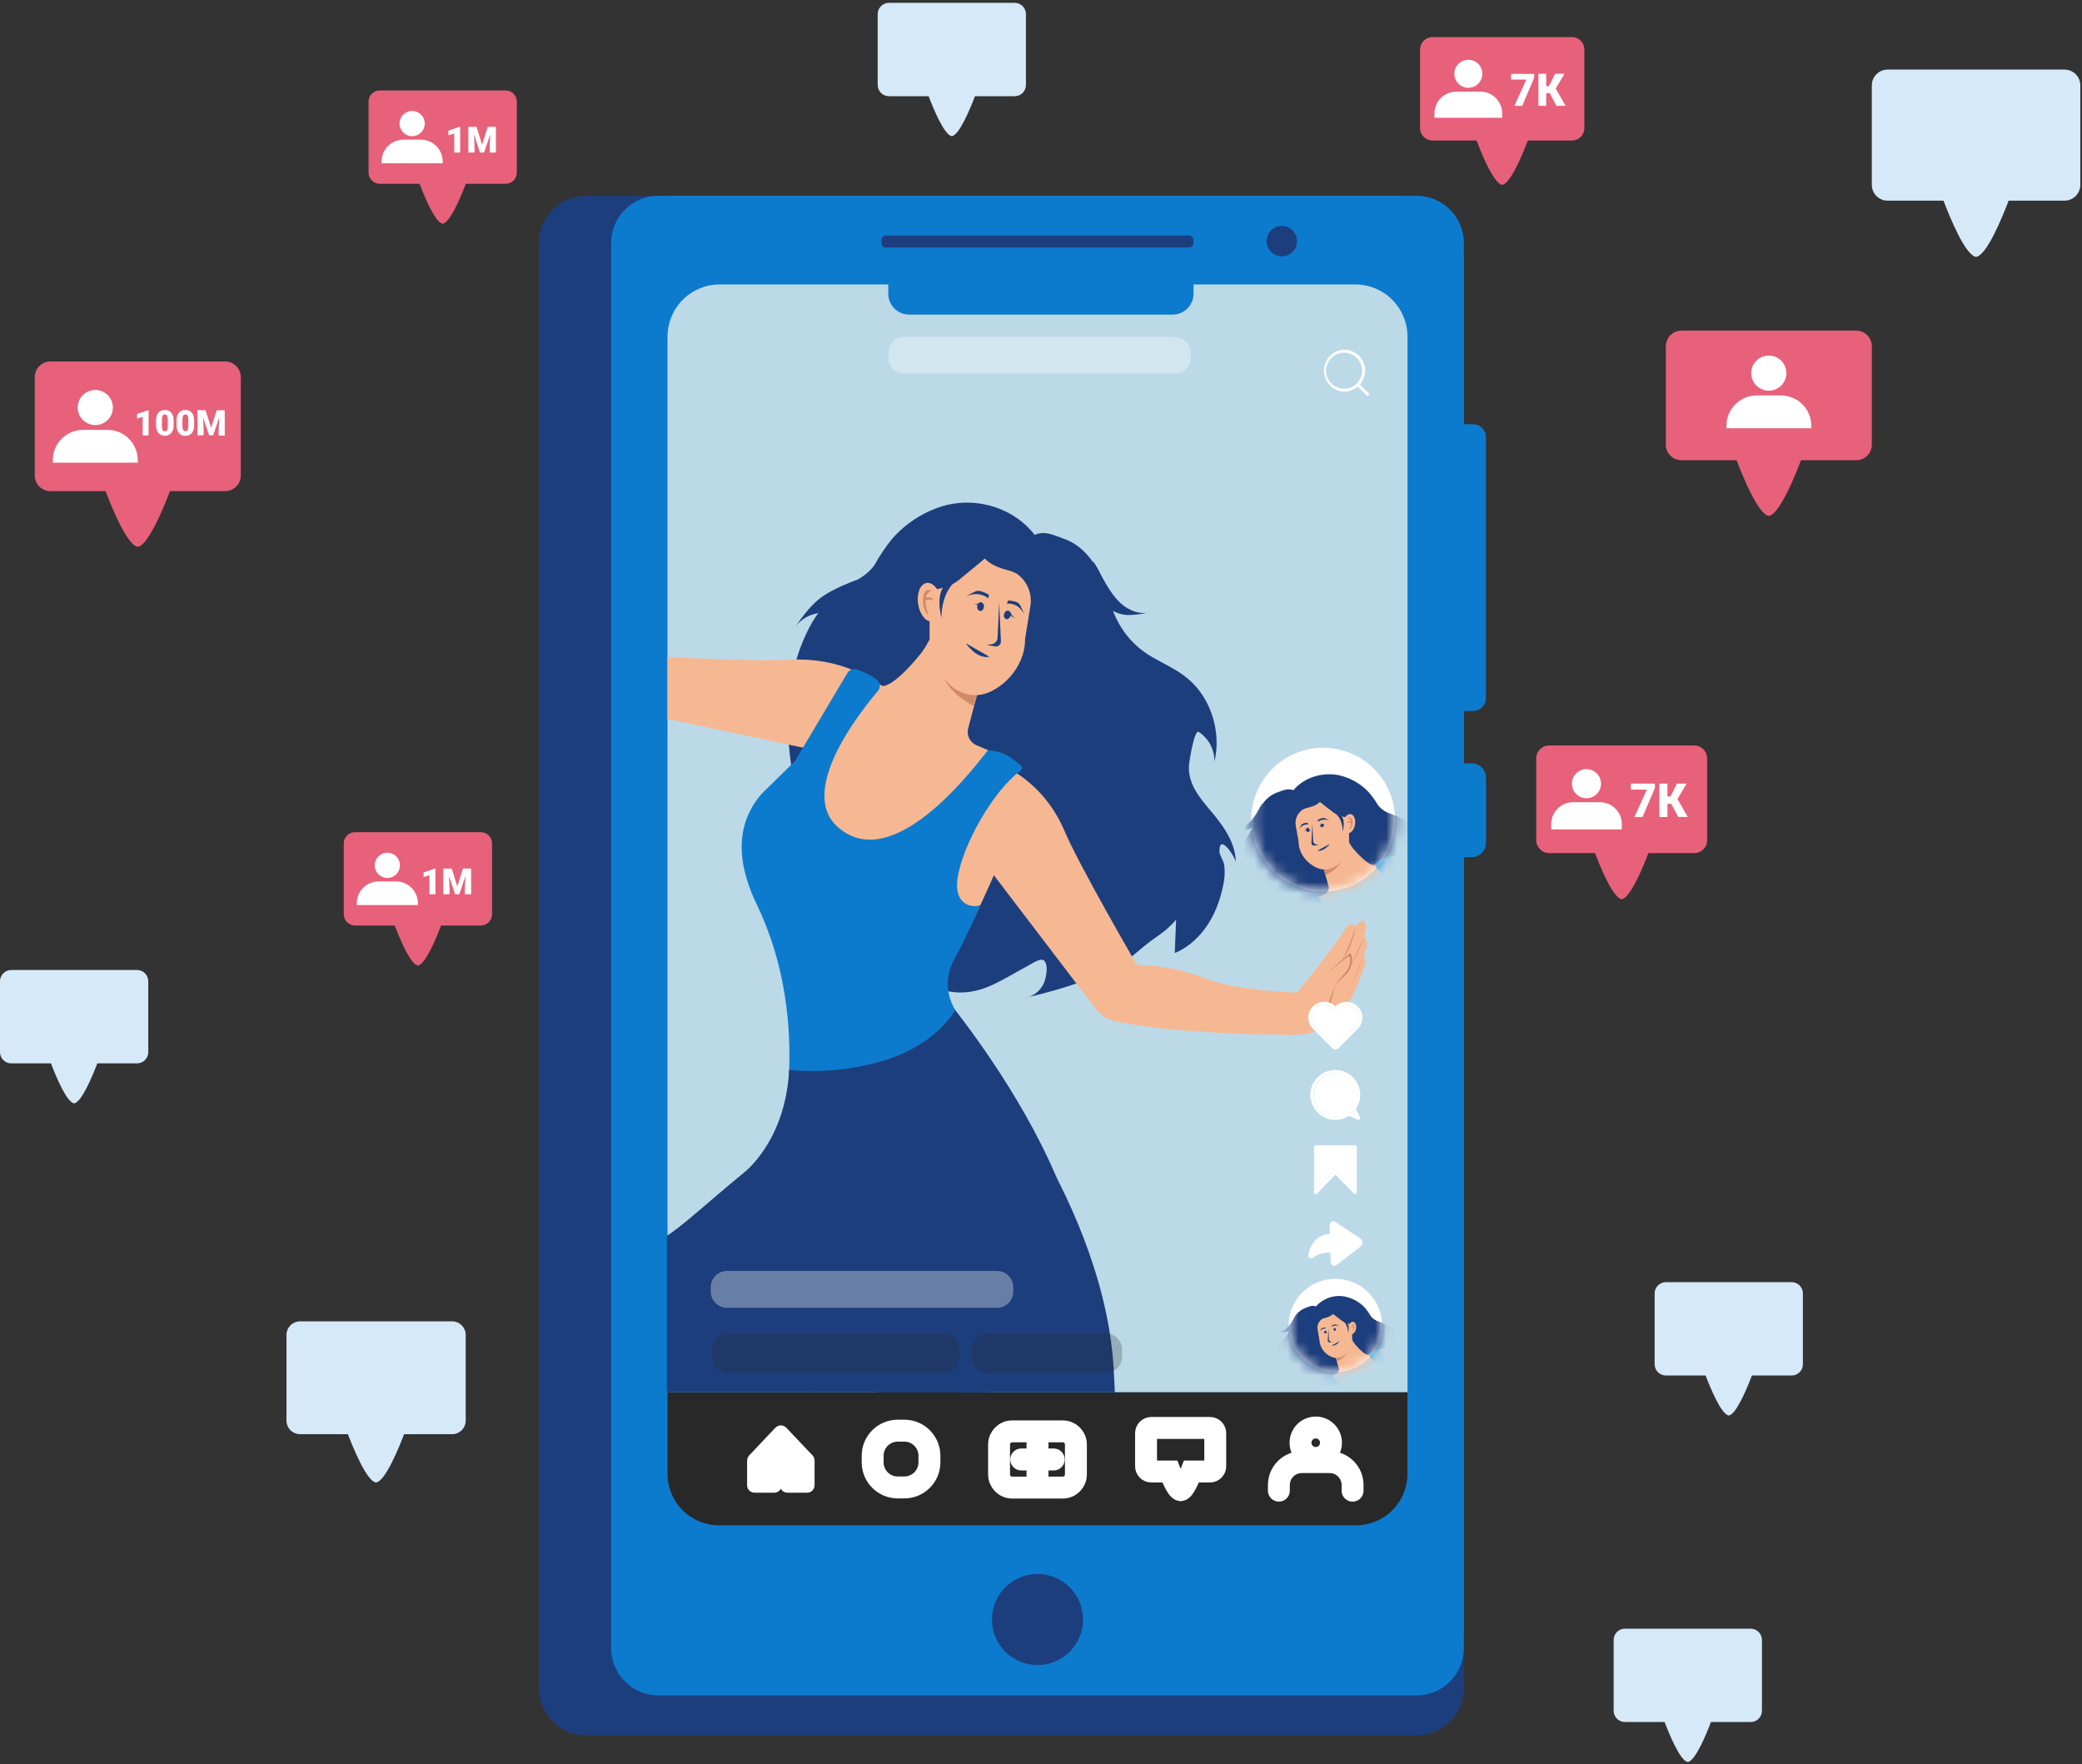 <svg width="190" height="161" viewBox="0 0 190 161" fill="none" xmlns="http://www.w3.org/2000/svg">
<rect x="0" y="0" width="190" height="161" fill="#333333" stroke="none"/>
<path d="M127.3 17.869H62.059C58.587 17.869 55.772 20.684 55.772 24.156V148.419C55.772 151.891 58.587 154.706 62.059 154.706H127.3C130.772 154.706 133.587 151.891 133.587 148.419V24.156C133.587 20.684 130.772 17.869 127.3 17.869Z" fill="white"/>
<path d="M129.278 17.869H53.491C51.111 17.869 49.182 19.798 49.182 22.178V154.039C49.182 156.419 51.111 158.349 53.491 158.349H129.278C131.658 158.349 133.587 156.419 133.587 154.039V22.178C133.587 19.798 131.658 17.869 129.278 17.869Z" fill="#1D3E7C"/>
<path d="M129.278 17.869H60.082C57.701 17.869 55.772 19.798 55.772 22.178V150.397C55.772 152.777 57.701 154.706 60.082 154.706H129.278C131.658 154.706 133.587 152.777 133.587 150.397V22.178C133.587 19.798 131.658 17.869 129.278 17.869Z" fill="#0C7BCE"/>
<path d="M128.444 30.776V127.051H60.918V30.776C60.901 29.515 61.387 28.298 62.267 27.394C63.147 26.49 64.351 25.973 65.612 25.956H123.749C125.011 25.973 126.214 26.49 127.095 27.394C127.975 28.298 128.46 29.515 128.444 30.776Z" fill="#BCD9E8"/>
<path d="M94.68 151.939C96.975 151.939 98.835 150.078 98.835 147.783C98.835 145.488 96.975 143.627 94.68 143.627C92.384 143.627 90.524 145.488 90.524 147.783C90.524 150.078 92.384 151.939 94.68 151.939Z" fill="#1D3E7C"/>
<path d="M108.517 21.49H80.84C80.623 21.49 80.447 21.666 80.447 21.883V22.193C80.447 22.41 80.623 22.586 80.84 22.586H108.517C108.734 22.586 108.909 22.41 108.909 22.193V21.883C108.909 21.666 108.734 21.49 108.517 21.49Z" fill="#1D3E7C"/>
<path d="M128.441 127.052V134.491C128.441 135.736 127.947 136.929 127.067 137.81C126.187 138.69 124.994 139.185 123.749 139.186H65.61C64.365 139.186 63.171 138.691 62.29 137.811C61.41 136.93 60.915 135.736 60.915 134.491V127.052H128.441Z" fill="#282828"/>
<path d="M73.793 133.157L71.387 130.62C71.37 130.603 71.35 130.589 71.328 130.579C71.306 130.57 71.282 130.565 71.258 130.565C71.234 130.565 71.211 130.57 71.189 130.579C71.167 130.589 71.147 130.603 71.13 130.62L68.727 133.157C68.698 133.189 68.681 133.23 68.68 133.272V135.543C68.681 135.588 68.7 135.631 68.732 135.663C68.764 135.694 68.807 135.712 68.852 135.712H70.661C70.706 135.712 70.749 135.694 70.781 135.663C70.814 135.631 70.832 135.588 70.833 135.543V133.963C70.833 133.85 70.877 133.743 70.957 133.663C71.036 133.584 71.144 133.539 71.256 133.539C71.368 133.539 71.476 133.584 71.555 133.663C71.635 133.743 71.679 133.85 71.679 133.963V135.543C71.679 135.565 71.684 135.587 71.692 135.608C71.701 135.628 71.713 135.647 71.729 135.662C71.745 135.678 71.763 135.691 71.784 135.699C71.804 135.708 71.826 135.712 71.849 135.712H73.667C73.712 135.712 73.755 135.694 73.787 135.662C73.819 135.631 73.837 135.588 73.837 135.543V133.272C73.836 133.23 73.821 133.189 73.793 133.157ZM73.498 135.384H72.031V133.97C72.031 133.766 71.95 133.57 71.805 133.426C71.661 133.282 71.465 133.201 71.261 133.201C71.057 133.201 70.861 133.282 70.717 133.426C70.573 133.57 70.492 133.766 70.492 133.97V135.384H69.019V133.331L71.256 130.974L73.488 133.331L73.498 135.384Z" fill="white" stroke="white" stroke-miterlimit="10"/>
<path d="M73.498 133.332V135.384H72.031V133.971C72.031 133.767 71.95 133.571 71.805 133.427C71.661 133.282 71.465 133.201 71.261 133.201C71.057 133.201 70.861 133.282 70.717 133.427C70.573 133.571 70.492 133.767 70.492 133.971V135.384H69.019V133.332L71.256 130.975L73.498 133.332Z" fill="white" stroke="white" stroke-miterlimit="10"/>
<path d="M122.664 31.908C122.169 31.926 121.699 32.136 121.355 32.493C121.011 32.85 120.818 33.327 120.818 33.823C120.818 34.319 121.011 34.795 121.355 35.153C121.699 35.51 122.169 35.719 122.664 35.738C123.125 35.739 123.571 35.571 123.916 35.266C123.988 35.209 124.053 35.144 124.111 35.073C124.415 34.727 124.582 34.282 124.581 33.821C124.579 33.314 124.377 32.828 124.018 32.469C123.659 32.11 123.172 31.908 122.664 31.908ZM123.826 34.986C123.558 35.256 123.205 35.425 122.826 35.464C122.448 35.502 122.068 35.408 121.75 35.198C121.433 34.988 121.199 34.674 121.087 34.31C120.976 33.947 120.994 33.555 121.138 33.203C121.283 32.851 121.545 32.56 121.88 32.38C122.215 32.2 122.602 32.141 122.976 32.214C123.349 32.287 123.685 32.488 123.928 32.781C124.17 33.075 124.303 33.443 124.304 33.824C124.3 34.26 124.124 34.677 123.814 34.983L123.826 34.986Z" fill="white"/>
<path d="M124.799 36.107C124.762 36.106 124.727 36.092 124.701 36.066L123.814 35.176C123.792 35.15 123.781 35.116 123.782 35.081C123.784 35.047 123.798 35.015 123.823 34.99C123.847 34.966 123.879 34.952 123.914 34.95C123.948 34.948 123.982 34.959 124.008 34.981L124.896 35.871C124.922 35.897 124.936 35.932 124.936 35.969C124.936 36.005 124.922 36.04 124.896 36.066C124.87 36.092 124.835 36.107 124.799 36.107Z" fill="white"/>
<path d="M82.528 130.55H81.927C80.662 130.55 79.637 131.576 79.637 132.841V133.441C79.637 134.707 80.662 135.732 81.927 135.732H82.528C83.793 135.732 84.819 134.707 84.819 133.441V132.841C84.819 131.576 83.793 130.55 82.528 130.55Z" stroke="white" stroke-width="2" stroke-miterlimit="10" stroke-linecap="round"/>
<path d="M116.977 23.391C117.744 23.391 118.365 22.77 118.365 22.003C118.365 21.237 117.744 20.616 116.977 20.616C116.211 20.616 115.589 21.237 115.589 22.003C115.589 22.77 116.211 23.391 116.977 23.391Z" fill="#1D3E7C"/>
<path d="M99.728 51.175C100.404 52.148 100.885 53.243 101.144 54.4C101.737 56.826 103.04 58.737 105.11 59.938C106.223 60.584 107.419 61.1 108.406 61.934C110.489 63.67 111.485 66.772 110.826 69.507C110.838 68.968 110.712 68.436 110.461 67.96C110.21 67.484 109.84 67.08 109.389 66.787C108.991 66.549 108.558 69.376 108.524 69.645C108.309 71.364 109.386 72.7 110.436 73.932C111.585 75.281 112.744 76.835 112.78 78.657C112.621 78.023 111.259 76.028 111.285 77.68C111.285 78.044 111.657 78.529 111.721 78.921C111.798 79.529 111.769 80.145 111.634 80.743C110.623 85.873 107.208 86.956 107.208 86.956C107.208 86.956 107.332 83.859 107.332 83.849C107.332 84.018 106.896 84.377 106.793 84.485C106.254 85.044 105.633 85.406 105.031 85.86C103.712 86.848 102.655 87.987 101.116 88.695C100.351 89.026 99.57 89.317 98.774 89.564C97.158 90.129 95.512 90.603 93.843 90.986C94.143 90.889 94.42 90.732 94.658 90.526C94.896 90.32 95.09 90.068 95.229 89.785C95.457 89.321 95.719 88.1 95.293 87.664C94.985 87.348 94.149 87.956 93.754 88.161C92.658 88.739 91.606 89.405 90.483 89.913C87.882 91.083 85.455 90.683 83.3 88.71C77.225 83.172 74.468 78.069 73.683 75.609C73.683 75.609 69.491 65.271 73.975 57.044C74.192 56.644 74.439 56.261 74.717 55.9L74.645 55.959C74.231 56.022 73.834 56.165 73.477 56.381C73.119 56.597 72.807 56.882 72.559 57.219C73.216 56.285 73.891 55.354 74.76 54.654C75.933 53.702 78.251 52.894 78.251 52.894C78.851 52.572 79.376 52.127 79.791 51.588C80.251 50.75 80.783 49.953 81.381 49.207C82.705 47.678 84.46 46.586 86.417 46.075C89.293 45.393 92.545 46.378 94.418 48.805C95.39 48.402 96.121 48.828 97.047 49.148C98.687 49.715 99.638 50.97 100.48 52.483C100.993 53.404 101.506 54.346 102.275 55.049C103.045 55.751 104.112 56.149 105.069 55.818C104.432 55.995 103.775 56.097 103.114 56.121C102.444 56.143 101.786 55.934 101.252 55.528" fill="#1D3E7C"/>
<path d="M93.843 90.978C93.702 91.026 93.556 91.057 93.407 91.07C93.551 91.042 93.7 91.004 93.843 90.978Z" fill="#1D3E7C"/>
<path d="M101.737 127.052H80.081C80.081 126.97 80.081 126.887 80.081 126.795C80.06 126.138 80.047 125.579 80.04 125.14C80.024 124.458 80.022 124.073 80.022 124.073L79.442 116.67L78.503 104.811L93.561 102.535L93.579 102.558C93.687 102.72 94.213 103.5 94.944 104.752C97.099 108.451 101.062 116.277 101.614 124.604C101.66 125.423 101.706 126.233 101.737 127.052Z" fill="#1D3E7C"/>
<path d="M93.551 116.285C93.551 116.285 90.637 121.616 87.238 127.059H80.081C80.081 126.977 80.081 126.895 80.081 126.803C80.06 126.146 80.047 125.587 80.04 125.148C80.024 124.466 80.022 124.081 80.022 124.081L79.442 116.678L92.137 116.326L93.551 116.285Z" fill="#232A3F"/>
<path d="M91.142 68.863C87.989 71.754 84.852 75.451 84.472 79.235C80.955 79.72 77.466 80.415 73.973 81.102C69.524 81.975 66.369 76.405 69.283 72.716C69.36 72.621 69.437 72.527 69.522 72.429L70.12 71.842C74.18 69.276 76.133 65.328 79.45 61.765C79.629 62.111 79.927 62.278 80.529 62.591C80.529 62.591 81.417 62.848 84.008 59.669C85.014 58.438 86.035 55.565 86.035 55.565L90.652 57.838L88.359 66.437C88.273 66.739 88.299 67.062 88.431 67.347C88.564 67.632 88.794 67.861 89.08 67.991L91.142 68.863Z" fill="#F6B893"/>
<path d="M109.851 89.232C107.908 88.471 105.842 88.073 103.756 88.057C103.756 88.057 98.515 79.048 97.135 75.803C96.933 75.331 96.703 74.873 96.445 74.43C95.265 72.386 93.484 70.754 91.345 69.756L91.129 69.656C87.633 73.186 83.031 81.713 87.722 86.138C88.733 84.343 90.701 79.869 90.701 79.869L100.008 92.077C100.417 92.627 101.008 93.014 101.675 93.172C107.437 94.47 118.519 94.437 118.519 94.437V90.576C118.519 90.576 112.803 90.463 109.851 89.232Z" fill="#F6B893"/>
<path d="M80.386 62.53C80.299 62.822 80.191 63.127 80.07 63.438C77.813 64.567 77.107 67.799 74.94 68.509C73.657 68.766 75.235 67.95 74.034 68.384L60.918 65.608V59.964C64.266 60.105 69.64 60.349 72.018 60.2C72.531 60.171 73.044 60.171 73.557 60.2C75.93 60.312 78.225 61.076 80.191 62.409L80.386 62.53Z" fill="#F6B893"/>
<path d="M89.48 82.566C88.785 82.915 87.076 82.599 87.371 80.27C87.753 77.24 90.626 72.146 93.138 70.327C93.177 70.297 93.209 70.258 93.231 70.214C93.253 70.169 93.264 70.12 93.264 70.07C93.264 70.021 93.253 69.972 93.231 69.927C93.209 69.883 93.177 69.844 93.138 69.814C92.881 69.627 92.612 69.411 92.34 69.209C91.825 68.821 91.216 68.579 90.575 68.508L90.154 68.462C88.248 70.912 81.302 79.729 76.466 75.478C72.736 72.2 78.518 64.93 80.119 63.052C80.181 62.978 80.227 62.893 80.255 62.801C80.284 62.709 80.293 62.613 80.284 62.517C80.274 62.422 80.246 62.329 80.2 62.245C80.154 62.16 80.091 62.086 80.016 62.026C79.447 61.59 78.799 61.268 78.108 61.077C77.955 61.042 77.796 61.059 77.653 61.123C77.511 61.187 77.393 61.296 77.318 61.433L72.546 69.455L69.512 72.428C66.22 76.209 68.198 80.732 69.132 82.689C74.329 93.615 70.979 105.048 70.979 105.048L93.553 102.542C92.153 99.412 89.244 95.103 87.338 92.414C86.841 91.717 86.552 90.893 86.504 90.038C86.456 89.183 86.651 88.333 87.066 87.584C88.148 85.632 89.074 83.4 89.48 82.566Z" fill="#0C7BCE"/>
<path d="M85.398 57.16C85.119 60.341 85.847 62.909 88.882 64.436L90.642 57.843L86.024 55.57C86.024 55.57 85.75 56.27 85.398 57.16Z" fill="#D18B6B"/>
<path d="M94.02 55.373L93.551 58.274C93.551 61.096 91.211 63.043 89.634 63.368C87.04 63.91 84.831 61.06 84.831 58.238V53.877C85.729 53.756 86.776 53.515 87.507 52.923C87.71 52.758 89.87 50.996 89.87 50.965C90.524 51.666 91.447 51.891 92.325 52.14L92.758 52.328L92.781 52.343C93.257 52.676 93.626 53.139 93.846 53.676C94.065 54.213 94.126 54.802 94.02 55.373Z" fill="#F6B893"/>
<path d="M85.876 54.757C86.037 55.729 85.701 56.604 85.124 56.712C84.547 56.82 83.952 56.124 83.79 55.152C83.628 54.18 83.965 53.305 84.542 53.197C85.119 53.09 85.724 53.788 85.876 54.757Z" fill="#F6B893"/>
<path d="M92.137 116.326C91.055 117.642 89.847 118.93 88.69 120.208C86.853 122.239 83.469 123.889 80.022 125.151C77.864 125.939 75.678 126.575 73.832 127.052H60.856V112.784C63.319 111.132 66.833 107.551 70.956 104.713C71.248 104.516 71.546 104.318 71.843 104.126C74.165 102.63 76.658 101.422 79.254 100.948C89.123 99.152 93.551 102.546 93.551 102.546L93.569 102.569C94.096 103.252 94.553 103.987 94.933 104.762C97.011 109.136 95.013 112.84 92.137 116.326Z" fill="#1D3E7C"/>
<path d="M118.378 90.571C118.378 90.571 121.618 86.612 122.782 84.755C122.782 84.755 123.283 83.945 123.688 84.586C123.688 84.586 124.088 83.921 124.393 84.047C124.806 84.214 124.624 85.142 124.481 85.422C124.592 85.562 124.668 85.727 124.704 85.903C124.74 86.079 124.733 86.26 124.686 86.433L124.45 87.223C124.45 87.223 124.806 87.664 124.401 88.477C123.996 89.29 123.044 94.044 118.519 94.436L118.378 90.571Z" fill="#F6B893"/>
<path d="M120.312 92.402C121.774 91.935 121.41 90.781 121.9 89.94C122.39 89.098 122.926 89.157 123.267 88.244C123.608 87.331 123.188 86.974 123.188 86.974L121.092 88.785L123.1 87.223C123.1 87.223 123.557 87.936 122.61 88.929C122.149 89.405 121.792 89.973 121.564 90.596C121.528 90.696 121.492 90.799 121.459 90.902C121.228 91.605 121.2 92.03 120.312 92.402Z" fill="#D18B6B"/>
<path d="M122.516 87.554C123.132 86.671 123.534 85.656 123.69 84.591C123.399 85.615 123.005 86.608 122.516 87.554Z" fill="#D18B6B"/>
<path d="M124.481 85.423C124.16 86.36 123.765 87.27 123.301 88.145L124.481 85.423Z" fill="#D18B6B"/>
<path d="M124.46 87.223C124.157 88.03 123.807 88.818 123.413 89.585L124.46 87.223Z" fill="#D18B6B"/>
<path d="M90.059 58.857L90.829 58.99C90.896 58.999 90.965 58.993 91.029 58.972C91.094 58.951 91.153 58.916 91.202 58.869C91.252 58.823 91.29 58.765 91.314 58.702C91.338 58.639 91.348 58.57 91.342 58.503L91.178 54.978L91.04 58.169C91.037 58.315 90.984 58.455 90.891 58.566C90.797 58.678 90.669 58.754 90.526 58.782L90.059 58.857Z" fill="#1D3E7C"/>
<path d="M88.143 58.702C88.143 58.702 89.105 60.167 90.296 59.931L88.143 58.702Z" fill="#1D3E7C"/>
<path d="M89.785 55.409C89.749 55.63 89.59 55.783 89.426 55.755C89.337 55.724 89.263 55.66 89.219 55.577C89.176 55.494 89.165 55.397 89.19 55.306C89.223 55.086 89.385 54.929 89.549 54.957C89.638 54.989 89.711 55.054 89.755 55.137C89.799 55.221 89.809 55.318 89.785 55.409Z" fill="#1D3E7C"/>
<path d="M92.207 56.227C92.13 56.435 91.95 56.553 91.789 56.484C91.708 56.434 91.648 56.356 91.622 56.265C91.595 56.174 91.603 56.077 91.645 55.991C91.722 55.783 91.901 55.668 92.063 55.735C92.144 55.784 92.203 55.862 92.23 55.953C92.256 56.044 92.248 56.142 92.207 56.227Z" fill="#1D3E7C"/>
<path d="M89.085 53.939C89.085 53.939 89.375 53.777 90.247 54.27L90.195 54.601C89.907 54.374 89.558 54.238 89.192 54.212C88.826 54.186 88.461 54.271 88.143 54.455C88.438 54.251 88.754 54.078 89.085 53.939Z" fill="#1D3E7C"/>
<path d="M93.033 55.137C93.033 55.137 92.894 54.844 92.007 54.793L91.881 55.09C91.881 55.09 92.894 54.906 93.474 56.06C93.356 55.739 93.209 55.43 93.033 55.137Z" fill="#1D3E7C"/>
<path d="M73.839 127.051H90.311L95.798 113.735L77.056 120.394L73.839 127.051Z" fill="#1D3E7C"/>
<path d="M89.385 54.991C89.29 55.07 89.175 55.122 89.053 55.141C88.931 55.159 88.806 55.144 88.692 55.096C88.927 55.162 89.168 55.206 89.41 55.229C89.613 55.227 89.385 54.991 89.385 54.991Z" fill="#1D3E7C"/>
<path d="M92.189 55.86C92.189 55.86 92.394 56.309 92.663 56.416C92.465 56.358 92.288 56.245 92.15 56.091C91.973 55.86 92.15 56.157 92.15 56.157L92.189 55.86Z" fill="#1D3E7C"/>
<path d="M85.037 53.913C85.037 53.913 84.359 53.515 84.247 54.48C84.134 55.444 84.547 56.057 84.737 56.07C84.737 56.07 83.954 54.205 85.037 53.913Z" fill="#D18B6B"/>
<path d="M84.377 54.6C84.442 54.551 84.517 54.517 84.596 54.5C84.675 54.483 84.758 54.484 84.837 54.503C84.916 54.521 84.99 54.556 85.053 54.607C85.117 54.657 85.169 54.72 85.206 54.793C85.206 54.793 84.472 54.572 84.377 54.952V54.6Z" fill="#D18B6B"/>
<path d="M86.517 53.184C86.517 53.184 85.265 53.674 85.917 56.406C85.917 56.406 85.778 53.484 87.992 52.535L86.517 53.184Z" fill="#1D3E7C"/>
<path opacity="0.25" d="M86.065 121.662H66.461C65.641 121.662 64.976 122.327 64.976 123.147V123.804C64.976 124.624 65.641 125.289 66.461 125.289H86.065C86.886 125.289 87.551 124.624 87.551 123.804V123.147C87.551 122.327 86.886 121.662 86.065 121.662Z" fill="#282828"/>
<path opacity="0.33" d="M90.986 115.978H66.346C65.526 115.978 64.861 116.643 64.861 117.463V117.855C64.861 118.676 65.526 119.341 66.346 119.341H90.986C91.806 119.341 92.471 118.676 92.471 117.855V117.463C92.471 116.643 91.806 115.978 90.986 115.978Z" fill="white"/>
<path opacity="0.33" d="M107.185 30.743H82.546C81.725 30.743 81.061 31.408 81.061 32.228V32.621C81.061 33.441 81.725 34.106 82.546 34.106H107.185C108.006 34.106 108.671 33.441 108.671 32.621V32.228C108.671 31.408 108.006 30.743 107.185 30.743Z" fill="white"/>
<path opacity="0.25" d="M100.911 121.662H90.149C89.329 121.662 88.664 122.327 88.664 123.147V123.804C88.664 124.624 89.329 125.289 90.149 125.289H100.911C101.731 125.289 102.396 124.624 102.396 123.804V123.147C102.396 122.327 101.731 121.662 100.911 121.662Z" fill="#282828"/>
<path d="M120.748 81.361C124.372 81.361 127.31 78.423 127.31 74.799C127.31 71.175 124.372 68.237 120.748 68.237C117.124 68.237 114.186 71.175 114.186 74.799C114.186 78.423 117.124 81.361 120.748 81.361Z" fill="white"/>
<mask id="mask0_4_21396" style="mask-type:luminance" maskUnits="userSpaceOnUse" x="114" y="68" width="14" height="14">
<path d="M120.738 81.358C124.366 81.358 127.307 78.417 127.307 74.788C127.307 71.16 124.366 68.219 120.738 68.219C117.109 68.219 114.168 71.16 114.168 74.788C114.168 78.417 117.109 81.358 120.738 81.358Z" fill="white"/>
</mask>
<g mask="url(#mask0_4_21396)">
<path d="M115.225 73.289C114.871 73.766 114.618 74.309 114.478 74.887C114.345 75.464 114.091 76.006 113.734 76.478C113.376 76.951 112.923 77.342 112.403 77.626C111.797 77.908 111.214 78.238 110.661 78.614C110.115 79.054 109.704 79.64 109.477 80.304C109.25 80.968 109.216 81.682 109.379 82.365C109.376 82.092 109.446 81.824 109.581 81.587C109.717 81.35 109.912 81.154 110.148 81.018C110.359 80.9 110.587 82.3 110.605 82.431C110.718 83.283 110.148 83.945 109.594 84.555C108.986 85.222 108.37 85.992 108.355 86.895C108.44 86.579 109.161 85.592 109.145 86.41C109.145 86.59 108.95 86.831 108.914 87.026C108.873 87.325 108.887 87.629 108.955 87.924C109.489 90.463 111.295 91.002 111.295 91.002L111.228 89.463C111.228 89.547 111.459 89.719 111.513 89.778C111.805 90.031 112.117 90.258 112.447 90.458C113.147 90.951 113.706 91.515 114.519 91.861C114.918 92.024 115.325 92.166 115.738 92.287C116.594 92.567 117.464 92.802 118.344 92.993C118.031 92.899 117.767 92.685 117.611 92.397C117.49 92.166 117.354 91.564 117.577 91.346C117.741 91.192 118.183 91.492 118.388 91.602C118.965 91.889 119.522 92.22 120.114 92.469C120.735 92.761 121.428 92.86 122.105 92.754C122.782 92.648 123.412 92.342 123.914 91.874C127.123 89.134 128.58 86.608 128.993 85.389C128.993 85.389 131.209 80.271 128.839 76.198C128.723 75.999 128.593 75.81 128.449 75.631L128.485 75.662C128.919 75.719 129.314 75.943 129.588 76.285C129.262 75.805 128.871 75.374 128.426 75.002C127.805 74.533 126.581 74.133 126.581 74.133C126.267 73.977 125.988 73.756 125.763 73.486C125.52 73.069 125.24 72.674 124.924 72.309C124.209 71.541 123.284 71.001 122.264 70.757C120.743 70.421 119.027 70.908 118.037 72.109C117.523 71.909 117.136 72.109 116.646 72.278C115.782 72.56 115.279 73.181 114.832 73.933C114.588 74.405 114.265 74.832 113.878 75.197C113.683 75.379 113.447 75.509 113.19 75.577C112.932 75.645 112.662 75.649 112.403 75.587C112.739 75.673 113.083 75.723 113.429 75.736C113.78 75.747 114.125 75.645 114.412 75.443" fill="#1D3E7C"/>
<path d="M119.771 82.046C121.436 83.475 123.093 85.306 123.3 87.177C125.16 87.418 127.002 87.761 128.849 88.1C131.199 88.534 132.866 85.776 131.325 83.949C131.286 83.903 131.243 83.854 131.199 83.808L130.873 83.518C128.729 82.236 127.697 80.294 125.943 78.531C125.848 78.703 125.686 78.788 125.373 78.939C125.373 78.939 124.904 79.062 123.534 77.493C123.003 76.885 122.464 75.463 122.464 75.463L120.025 76.59L121.238 80.845C121.281 80.998 121.265 81.162 121.195 81.304C121.124 81.446 121.003 81.557 120.856 81.615L119.771 82.046Z" fill="#F6B893"/>
<path d="M125.453 78.909C125.501 79.052 125.558 79.204 125.619 79.358C126.815 79.917 127.187 81.518 128.326 81.869C129.008 81.997 128.172 81.592 128.806 81.808L135.86 80.415V77.665C134.093 77.734 131.137 77.831 129.875 77.757C129.604 77.743 129.333 77.743 129.062 77.757C127.818 77.808 126.61 78.185 125.558 78.85L125.453 78.909Z" fill="#F6B893"/>
<path d="M120.486 89.067C120.853 89.239 121.92 88.847 121.769 87.692C121.566 86.192 120.048 83.668 118.719 82.77C118.698 82.755 118.681 82.736 118.67 82.714C118.658 82.691 118.652 82.666 118.652 82.641C118.652 82.616 118.658 82.591 118.67 82.569C118.681 82.547 118.698 82.528 118.719 82.513C118.855 82.421 118.996 82.313 119.14 82.213C119.416 82.02 119.738 81.901 120.073 81.867L120.294 81.844C121.297 83.052 124.973 87.413 127.523 85.314C129.493 83.693 126.44 80.094 125.591 79.158C125.558 79.122 125.533 79.079 125.518 79.033C125.503 78.987 125.497 78.938 125.502 78.889C125.507 78.841 125.523 78.794 125.547 78.751C125.572 78.709 125.605 78.673 125.645 78.645C125.95 78.429 126.292 78.27 126.653 78.175C126.733 78.157 126.817 78.165 126.892 78.196C126.967 78.228 127.031 78.282 127.074 78.352L129.596 82.328L131.199 83.801C132.938 85.671 131.712 87.844 131.402 88.88C131.091 89.916 130.424 99.949 130.424 99.949L118.498 98.71C119.653 96.296 122.744 92.459 122.744 92.459C121.854 91.494 120.797 89.668 120.486 89.067Z" fill="#0C7BCE"/>
<path d="M122.805 76.25C122.954 77.826 122.567 79.095 120.964 79.842L120.035 76.579L122.474 75.453C122.474 75.453 122.618 75.809 122.805 76.25Z" fill="#D18B6B"/>
<path d="M118.249 75.355C118.334 75.835 118.414 76.312 118.506 76.792C118.506 78.187 119.742 79.152 120.576 79.313C121.946 79.57 123.113 78.174 123.113 76.779V74.619C122.61 74.583 122.124 74.42 121.7 74.147C121.592 74.065 120.45 73.193 120.45 73.177C120.107 73.526 119.617 73.636 119.155 73.76L118.924 73.852C118.673 74.005 118.475 74.231 118.354 74.499C118.234 74.767 118.197 75.066 118.249 75.355Z" fill="#F6B893"/>
<path d="M122.554 75.061C122.469 75.543 122.646 75.977 122.949 76.03C123.252 76.084 123.57 75.738 123.654 75.261C123.739 74.784 123.562 74.345 123.259 74.291C122.957 74.237 122.639 74.586 122.554 75.061Z" fill="#F6B893"/>
<path d="M120.356 77.089L119.948 77.156C119.913 77.162 119.878 77.16 119.845 77.15C119.811 77.141 119.781 77.124 119.755 77.1C119.729 77.077 119.709 77.049 119.695 77.016C119.682 76.984 119.676 76.95 119.678 76.915L119.763 75.17L119.837 76.748C119.842 76.822 119.871 76.892 119.92 76.947C119.97 77.002 120.036 77.039 120.109 77.051L120.356 77.089Z" fill="#1D3E7C"/>
<path d="M121.356 77.015C121.356 77.015 120.843 77.741 120.217 77.623L121.356 77.015Z" fill="#1D3E7C"/>
<path d="M120.489 75.383C120.501 75.412 120.52 75.437 120.545 75.455C120.57 75.473 120.6 75.484 120.631 75.486C120.662 75.488 120.693 75.481 120.72 75.466C120.747 75.451 120.77 75.428 120.785 75.401C120.8 75.374 120.807 75.343 120.805 75.312C120.803 75.281 120.793 75.251 120.774 75.226C120.756 75.201 120.732 75.181 120.703 75.17C120.674 75.158 120.643 75.155 120.612 75.16C120.567 75.175 120.529 75.206 120.506 75.247C120.483 75.289 120.477 75.338 120.489 75.383Z" fill="#1D3E7C"/>
<path d="M119.209 75.789C119.213 75.813 119.222 75.835 119.236 75.855C119.25 75.874 119.268 75.891 119.289 75.902C119.31 75.914 119.333 75.921 119.357 75.923C119.381 75.924 119.405 75.921 119.427 75.912C119.449 75.903 119.469 75.89 119.486 75.872C119.502 75.855 119.514 75.834 119.522 75.811C119.529 75.788 119.531 75.764 119.528 75.74C119.525 75.717 119.517 75.694 119.504 75.674C119.491 75.628 119.46 75.589 119.419 75.566C119.378 75.542 119.329 75.534 119.283 75.546C119.241 75.569 119.21 75.607 119.196 75.652C119.182 75.698 119.187 75.747 119.209 75.789Z" fill="#1D3E7C"/>
<path d="M120.869 74.654C120.869 74.654 120.715 74.575 120.255 74.819L120.281 74.983C120.437 74.871 120.62 74.806 120.811 74.793C121.002 74.78 121.192 74.821 121.361 74.911C121.205 74.81 121.04 74.724 120.869 74.654Z" fill="#1D3E7C"/>
<path d="M118.773 75.251C118.773 75.251 118.845 75.104 119.317 75.079L119.383 75.233C119.211 75.215 119.036 75.251 118.885 75.337C118.735 75.423 118.614 75.554 118.542 75.712C118.603 75.551 118.68 75.396 118.773 75.251Z" fill="#1D3E7C"/>
<path d="M120.699 75.176C120.75 75.217 120.81 75.243 120.874 75.252C120.938 75.262 121.003 75.254 121.064 75.23C120.94 75.262 120.814 75.284 120.686 75.297C120.579 75.294 120.699 75.176 120.699 75.176Z" fill="#1D3E7C"/>
<path d="M119.219 75.612C119.219 75.612 119.109 75.835 118.963 75.889C119.06 75.858 119.149 75.802 119.219 75.727C119.311 75.612 119.219 75.761 119.219 75.761V75.612Z" fill="#1D3E7C"/>
<path d="M122.998 74.642C122.998 74.642 123.354 74.448 123.413 74.925C123.472 75.402 123.254 75.694 123.157 75.712C123.157 75.712 123.567 74.789 122.998 74.642Z" fill="#D18B6B"/>
<path d="M123.344 74.984C123.31 74.959 123.271 74.943 123.23 74.934C123.189 74.926 123.146 74.926 123.105 74.935C123.064 74.944 123.025 74.961 122.992 74.986C122.958 75.011 122.929 75.042 122.908 75.079C122.908 75.079 123.295 74.971 123.344 75.158V74.984Z" fill="#D18B6B"/>
<path d="M122.215 74.284C122.215 74.284 122.877 74.525 122.531 75.88C122.531 75.88 122.605 74.433 121.436 73.963L122.215 74.284Z" fill="#1D3E7C"/>
</g>
<path d="M121.864 125.215C124.217 125.215 126.125 123.307 126.125 120.954C126.125 118.601 124.217 116.693 121.864 116.693C119.511 116.693 117.603 118.601 117.603 120.954C117.603 123.307 119.511 125.215 121.864 125.215Z" fill="white"/>
<mask id="mask1_4_21396" style="mask-type:luminance" maskUnits="userSpaceOnUse" x="117" y="116" width="10" height="10">
<path d="M121.856 125.211C124.212 125.211 126.122 123.301 126.122 120.945C126.122 118.589 124.212 116.679 121.856 116.679C119.5 116.679 117.59 118.589 117.59 120.945C117.59 123.301 119.5 125.211 121.856 125.211Z" fill="white"/>
</mask>
<g mask="url(#mask1_4_21396)">
<path d="M118.283 119.971C118.055 120.277 117.89 120.626 117.798 120.997C117.711 121.376 117.545 121.732 117.31 122.042C117.076 122.351 116.777 122.607 116.436 122.793C116.041 122.974 115.663 123.189 115.304 123.434C114.95 123.72 114.684 124.1 114.538 124.531C114.391 124.962 114.37 125.426 114.476 125.869C114.473 125.692 114.517 125.518 114.604 125.365C114.69 125.211 114.816 125.083 114.968 124.994C115.104 124.917 115.253 125.825 115.266 125.912C115.338 126.464 114.968 126.895 114.609 127.29C114.25 127.685 113.814 128.223 113.804 128.811C113.86 128.606 114.317 127.964 114.317 128.495C114.317 128.613 114.191 128.77 114.168 128.896C114.142 129.092 114.152 129.291 114.199 129.483C114.548 131.133 115.717 131.481 115.717 131.481C115.717 131.481 115.676 130.486 115.676 130.481C115.676 130.537 115.825 130.653 115.861 130.686C116.05 130.85 116.253 130.998 116.467 131.127C116.921 131.448 117.285 131.815 117.813 132.041C118.07 132.151 118.344 132.236 118.616 132.32C119.171 132.501 119.736 132.654 120.307 132.777C120.206 132.747 120.112 132.697 120.031 132.631C119.949 132.564 119.882 132.482 119.832 132.39C119.755 132.241 119.665 131.848 119.812 131.707C119.917 131.607 120.204 131.802 120.325 131.869C120.699 132.053 121.061 132.269 121.446 132.431C121.849 132.62 122.299 132.684 122.738 132.616C123.178 132.547 123.587 132.349 123.914 132.046C125.997 130.265 126.943 128.624 127.212 127.834C127.212 127.834 128.652 124.499 127.112 121.864C127.037 121.734 126.951 121.611 126.856 121.495L126.879 121.515C127.161 121.553 127.417 121.698 127.595 121.921C127.383 121.611 127.129 121.333 126.841 121.095C126.467 120.856 126.064 120.665 125.643 120.528C125.438 120.427 125.257 120.285 125.112 120.109C124.954 119.837 124.772 119.58 124.568 119.34C124.103 118.842 123.501 118.492 122.839 118.334C122.345 118.22 121.829 118.242 121.346 118.396C120.863 118.551 120.43 118.832 120.094 119.212C119.76 119.081 119.509 119.212 119.191 119.322C118.674 119.514 118.252 119.9 118.013 120.397C117.853 120.703 117.643 120.98 117.393 121.218C117.267 121.336 117.114 121.422 116.947 121.467C116.78 121.511 116.604 121.514 116.436 121.474C116.655 121.531 116.879 121.564 117.105 121.572C117.333 121.579 117.558 121.512 117.744 121.379" fill="#1D3E7C"/>
<path d="M121.23 125.659C122.31 126.587 123.388 127.777 123.524 128.993C124.729 129.15 125.927 129.373 127.115 129.594C128.654 129.873 129.724 128.083 128.723 126.898L128.641 126.805L128.436 126.615C127.043 125.789 126.384 124.522 125.235 123.375C125.173 123.488 125.071 123.54 124.865 123.632C124.865 123.632 124.56 123.711 123.672 122.693C123.384 122.286 123.151 121.842 122.977 121.375L121.392 122.106L122.179 124.868C122.207 124.969 122.196 125.076 122.149 125.169C122.101 125.261 122.021 125.333 121.923 125.369L121.23 125.659Z" fill="#F6B893"/>
<path d="M124.922 123.621C124.953 123.717 124.988 123.814 125.029 123.913C125.799 124.275 126.056 125.317 126.787 125.542C127.228 125.627 126.687 125.363 127.097 125.504L131.681 124.609V122.813C130.532 122.857 128.603 122.921 127.792 122.872C127.616 122.863 127.44 122.863 127.264 122.872C126.456 122.907 125.672 123.152 124.988 123.583L124.922 123.621Z" fill="#F6B893"/>
<path d="M121.695 130.219C121.933 130.332 122.626 130.075 122.523 129.326C122.392 128.352 121.405 126.712 120.543 126.127C120.529 126.118 120.518 126.106 120.51 126.091C120.502 126.077 120.498 126.061 120.498 126.044C120.498 126.028 120.502 126.011 120.51 125.997C120.518 125.982 120.529 125.97 120.543 125.961L120.817 125.766C120.996 125.64 121.205 125.562 121.423 125.54L121.566 125.527C122.22 126.315 124.604 129.149 126.266 127.782C127.549 126.728 125.56 124.391 125.011 123.788C124.991 123.765 124.975 123.737 124.965 123.707C124.956 123.678 124.952 123.646 124.955 123.615C124.959 123.584 124.968 123.554 124.984 123.527C124.999 123.499 125.02 123.476 125.045 123.457C125.243 123.316 125.466 123.212 125.702 123.152C125.753 123.141 125.807 123.146 125.856 123.166C125.904 123.187 125.946 123.222 125.973 123.267L127.61 125.85L128.652 126.805C129.783 128.021 128.977 129.432 128.782 130.104C128.587 130.776 128.149 137.286 128.149 137.286L120.402 136.478C121.153 134.911 123.159 132.42 123.159 132.42C122.598 131.738 122.107 131 121.695 130.219Z" fill="#0C7BCE"/>
<path d="M123.2 121.896C123.298 122.922 123.046 123.745 122.005 124.235L121.402 122.116L122.987 121.385C122.987 121.385 123.08 121.611 123.2 121.896Z" fill="#D18B6B"/>
<path d="M120.243 121.32L120.404 122.254C120.423 122.635 120.564 123 120.806 123.295C121.048 123.591 121.378 123.8 121.748 123.893C122.636 124.065 123.395 123.152 123.395 122.246V120.843C123.068 120.819 122.753 120.713 122.477 120.535C122.408 120.484 121.666 119.917 121.666 119.907C121.425 120.105 121.134 120.236 120.825 120.284L120.676 120.345C120.514 120.445 120.386 120.592 120.309 120.766C120.232 120.94 120.209 121.133 120.243 121.32Z" fill="#F6B893"/>
<path d="M123.036 121.123C122.982 121.436 123.098 121.716 123.293 121.752C123.488 121.788 123.695 121.562 123.749 121.252C123.803 120.941 123.69 120.656 123.493 120.62C123.295 120.585 123.093 120.81 123.036 121.123Z" fill="#F6B893"/>
<path d="M121.602 122.441L121.346 122.485C121.323 122.488 121.3 122.487 121.279 122.48C121.257 122.474 121.237 122.462 121.22 122.447C121.204 122.432 121.19 122.413 121.182 122.392C121.173 122.371 121.17 122.348 121.171 122.326L121.228 121.194L121.276 122.22C121.278 122.269 121.296 122.315 121.328 122.351C121.36 122.387 121.403 122.411 121.451 122.418L121.602 122.441Z" fill="#1D3E7C"/>
<path d="M122.259 122.39C122.259 122.39 121.928 122.862 121.52 122.785L122.259 122.39Z" fill="#1D3E7C"/>
<path d="M121.697 121.333C121.698 121.348 121.701 121.363 121.708 121.377C121.714 121.391 121.723 121.403 121.735 121.413C121.746 121.424 121.759 121.432 121.773 121.437C121.787 121.442 121.803 121.444 121.818 121.444C121.847 121.435 121.873 121.415 121.888 121.389C121.903 121.362 121.908 121.33 121.9 121.3C121.898 121.269 121.884 121.24 121.861 121.219C121.838 121.198 121.808 121.186 121.777 121.187C121.747 121.196 121.722 121.216 121.707 121.244C121.692 121.271 121.688 121.303 121.697 121.333Z" fill="#1D3E7C"/>
<path d="M120.869 121.595C120.877 121.625 120.897 121.651 120.923 121.666C120.95 121.682 120.982 121.687 121.012 121.68C121.039 121.665 121.059 121.64 121.068 121.61C121.077 121.58 121.073 121.548 121.058 121.521C121.056 121.505 121.051 121.49 121.042 121.476C121.033 121.463 121.022 121.452 121.008 121.443C120.994 121.435 120.979 121.43 120.963 121.429C120.947 121.428 120.931 121.43 120.916 121.436C120.901 121.442 120.887 121.451 120.877 121.463C120.866 121.475 120.858 121.489 120.853 121.504C120.849 121.519 120.848 121.536 120.85 121.551C120.853 121.567 120.859 121.582 120.869 121.595Z" fill="#1D3E7C"/>
<path d="M121.936 120.859C121.936 120.859 121.836 120.808 121.538 120.967L121.556 121.074C121.656 121.001 121.775 120.958 121.899 120.949C122.023 120.94 122.147 120.967 122.256 121.026C122.155 120.96 122.048 120.904 121.936 120.859Z" fill="#1D3E7C"/>
<path d="M120.581 121.246C120.581 121.246 120.627 121.151 120.935 121.136L120.979 121.233C120.866 121.222 120.753 121.246 120.655 121.302C120.557 121.358 120.479 121.444 120.432 121.546C120.472 121.441 120.522 121.341 120.581 121.246Z" fill="#1D3E7C"/>
<path d="M121.833 121.197C121.866 121.223 121.905 121.24 121.946 121.246C121.988 121.252 122.03 121.248 122.069 121.233C121.985 121.254 121.899 121.268 121.813 121.274C121.756 121.274 121.833 121.197 121.833 121.197Z" fill="#1D3E7C"/>
<path d="M120.869 121.474C120.869 121.474 120.797 121.617 120.704 121.653C120.772 121.634 120.833 121.598 120.881 121.548C120.94 121.474 120.881 121.569 120.881 121.569L120.869 121.474Z" fill="#1D3E7C"/>
<path d="M123.326 120.851C123.326 120.851 123.557 120.723 123.583 121.033C123.608 121.344 123.48 121.546 123.416 121.546C123.434 121.546 123.69 120.946 123.326 120.851Z" fill="#D18B6B"/>
<path d="M123.552 121.074C123.529 121.059 123.504 121.048 123.477 121.042C123.45 121.037 123.423 121.037 123.396 121.043C123.369 121.048 123.344 121.06 123.322 121.076C123.299 121.092 123.281 121.112 123.267 121.136C123.267 121.136 123.524 121.064 123.552 121.185V121.074Z" fill="#D18B6B"/>
<path d="M122.816 120.617C122.816 120.617 123.247 120.773 123.023 121.643C123.023 121.643 123.07 120.704 122.31 120.399L122.816 120.617Z" fill="#1D3E7C"/>
</g>
<path d="M123.657 104.511H120.066C120.027 104.511 119.99 104.526 119.963 104.553C119.936 104.579 119.92 104.616 119.919 104.654V108.82C119.918 108.851 119.926 108.881 119.943 108.906C119.959 108.932 119.983 108.952 120.011 108.963C120.039 108.974 120.07 108.976 120.1 108.969C120.129 108.962 120.156 108.946 120.176 108.923L121.872 107.196L123.565 108.923C123.593 108.951 123.63 108.966 123.67 108.966C123.688 108.97 123.708 108.97 123.726 108.966C123.753 108.955 123.776 108.936 123.791 108.912C123.807 108.888 123.816 108.859 123.816 108.831V104.654C123.816 104.634 123.812 104.614 123.804 104.595C123.796 104.577 123.784 104.56 123.769 104.547C123.754 104.533 123.736 104.523 123.717 104.517C123.698 104.511 123.677 104.508 123.657 104.511ZM123.511 108.461L121.972 106.886C121.958 106.872 121.943 106.861 121.925 106.853C121.907 106.846 121.888 106.842 121.869 106.842C121.849 106.842 121.83 106.846 121.812 106.854C121.794 106.861 121.778 106.872 121.764 106.886L120.225 108.461V104.803H123.511V108.461Z" fill="white"/>
<path d="M123.511 104.803V108.461L121.972 106.886C121.959 106.872 121.943 106.861 121.925 106.854C121.907 106.846 121.888 106.842 121.869 106.843C121.85 106.842 121.83 106.846 121.812 106.854C121.794 106.861 121.778 106.872 121.764 106.886L120.225 108.461V104.803H123.511Z" fill="white"/>
<path d="M123.901 91.842C123.767 91.708 123.609 91.602 123.434 91.529C123.259 91.456 123.072 91.419 122.882 91.419C122.693 91.419 122.506 91.456 122.331 91.529C122.156 91.602 121.997 91.708 121.864 91.842C121.594 91.57 121.227 91.416 120.843 91.415C120.46 91.414 120.092 91.564 119.819 91.835C119.547 92.105 119.394 92.472 119.392 92.855C119.391 93.239 119.542 93.607 119.812 93.879L121.607 95.675C121.641 95.708 121.681 95.735 121.725 95.752C121.769 95.77 121.816 95.778 121.864 95.778C121.96 95.779 122.052 95.742 122.12 95.675L123.916 93.879C124.184 93.607 124.333 93.239 124.33 92.858C124.327 92.476 124.173 92.111 123.901 91.842ZM123.698 93.674L121.902 95.47C121.89 95.482 121.873 95.489 121.855 95.489C121.837 95.489 121.82 95.482 121.807 95.47L120.012 93.674C119.905 93.567 119.82 93.44 119.762 93.3C119.704 93.16 119.674 93.011 119.674 92.859C119.674 92.708 119.704 92.558 119.762 92.419C119.82 92.279 119.905 92.152 120.012 92.045C120.119 91.938 120.246 91.853 120.385 91.795C120.525 91.737 120.675 91.708 120.826 91.708C120.978 91.708 121.127 91.737 121.267 91.795C121.407 91.853 121.534 91.938 121.641 92.045L121.748 92.15C121.775 92.177 121.812 92.192 121.85 92.192C121.888 92.192 121.924 92.177 121.951 92.15L122.059 92.045C122.166 91.938 122.293 91.853 122.433 91.795C122.572 91.737 122.722 91.707 122.874 91.707C123.025 91.707 123.175 91.736 123.315 91.794C123.455 91.852 123.582 91.937 123.689 92.044C123.796 92.151 123.881 92.278 123.939 92.418C123.997 92.557 124.027 92.707 124.027 92.859C124.028 93.01 123.998 93.16 123.94 93.3C123.882 93.44 123.797 93.567 123.69 93.674H123.698Z" fill="white"/>
<path d="M123.69 93.675L121.895 95.471C121.882 95.483 121.865 95.489 121.847 95.489C121.83 95.489 121.813 95.483 121.8 95.471L120.004 93.675C119.897 93.568 119.812 93.441 119.754 93.301C119.697 93.161 119.667 93.011 119.667 92.86C119.667 92.709 119.697 92.559 119.754 92.419C119.812 92.28 119.897 92.153 120.004 92.046C120.111 91.939 120.238 91.854 120.378 91.796C120.518 91.738 120.667 91.708 120.819 91.708C120.97 91.708 121.12 91.738 121.259 91.796C121.399 91.854 121.526 91.939 121.633 92.046L121.741 92.151C121.768 92.178 121.804 92.193 121.842 92.193C121.88 92.193 121.917 92.178 121.943 92.151L122.051 92.046C122.267 91.829 122.56 91.708 122.866 91.707C123.172 91.707 123.465 91.829 123.681 92.044C123.898 92.26 124.019 92.554 124.02 92.859C124.02 93.165 123.899 93.458 123.683 93.675H123.69Z" fill="white"/>
<path d="M123.731 101.198C123.993 100.822 124.133 100.374 124.134 99.916C124.135 99.465 124.001 99.024 123.751 98.649C123.501 98.274 123.146 97.982 122.729 97.809C122.313 97.636 121.855 97.591 121.412 97.679C120.97 97.767 120.564 97.984 120.245 98.302C119.927 98.621 119.71 99.027 119.622 99.469C119.534 99.912 119.579 100.37 119.752 100.786C119.925 101.203 120.217 101.558 120.592 101.808C120.967 102.058 121.408 102.192 121.859 102.191C122.298 102.193 122.728 102.065 123.095 101.824L123.926 102.178C123.945 102.187 123.965 102.191 123.985 102.191C124.027 102.19 124.066 102.174 124.096 102.145C124.116 102.122 124.129 102.093 124.133 102.063C124.137 102.032 124.132 102.001 124.119 101.973L123.731 101.198ZM123.141 101.506C123.117 101.496 123.091 101.492 123.065 101.495C123.039 101.497 123.014 101.507 122.993 101.522C122.661 101.757 122.265 101.882 121.859 101.881C121.467 101.881 121.085 101.766 120.759 101.549C120.433 101.331 120.179 101.023 120.029 100.661C119.879 100.3 119.84 99.902 119.916 99.518C119.992 99.134 120.181 98.781 120.458 98.504C120.734 98.228 121.087 98.039 121.471 97.963C121.855 97.887 122.253 97.926 122.614 98.076C122.976 98.226 123.285 98.48 123.502 98.806C123.719 99.131 123.835 99.514 123.834 99.906C123.836 100.335 123.696 100.754 123.436 101.096C123.422 101.12 123.414 101.147 123.414 101.175C123.414 101.203 123.422 101.231 123.436 101.255L123.678 101.732L123.141 101.506Z" fill="white"/>
<path d="M123.434 101.265L123.675 101.742L123.162 101.517C123.138 101.506 123.112 101.502 123.086 101.505C123.06 101.508 123.035 101.517 123.013 101.532C122.682 101.767 122.286 101.893 121.879 101.891C121.488 101.892 121.105 101.776 120.78 101.559C120.454 101.342 120.2 101.033 120.05 100.671C119.9 100.31 119.861 99.912 119.937 99.528C120.013 99.144 120.201 98.792 120.478 98.515C120.755 98.238 121.108 98.05 121.492 97.973C121.875 97.897 122.273 97.937 122.635 98.087C122.996 98.237 123.305 98.49 123.522 98.816C123.739 99.142 123.855 99.525 123.855 99.916C123.857 100.346 123.717 100.764 123.457 101.106C123.439 101.128 123.427 101.154 123.423 101.183C123.419 101.211 123.423 101.239 123.434 101.265Z" fill="white"/>
<path d="M124.162 113.751L123.054 114.605L121.943 115.446C121.723 115.613 121.43 115.421 121.43 115.095L121.407 114.289C120.824 114.276 120.252 114.451 119.776 114.787C119.737 114.814 119.691 114.828 119.644 114.829C119.597 114.83 119.551 114.817 119.511 114.792C119.471 114.767 119.44 114.731 119.42 114.688C119.401 114.645 119.394 114.597 119.401 114.551C119.681 112.655 121.246 112.588 121.359 112.586L121.338 111.86C121.338 111.534 121.595 111.326 121.836 111.483L122.993 112.252L124.147 113.022C124.201 113.065 124.245 113.12 124.276 113.183C124.307 113.245 124.324 113.313 124.325 113.383C124.327 113.452 124.313 113.521 124.285 113.585C124.257 113.648 124.215 113.705 124.162 113.751Z" fill="white"/>
<path d="M94.68 131.698V134.661" stroke="white" stroke-width="2" stroke-miterlimit="10" stroke-linecap="round"/>
<path d="M93.197 133.18H96.162" stroke="white" stroke-width="2" stroke-miterlimit="10" stroke-linecap="round"/>
<path d="M96.988 130.614H92.371C91.709 130.614 91.173 131.151 91.173 131.812V134.547C91.173 135.208 91.709 135.745 92.371 135.745H96.988C97.65 135.745 98.186 135.208 98.186 134.547V131.812C98.186 131.151 97.65 130.614 96.988 130.614Z" stroke="white" stroke-width="2" stroke-miterlimit="10" stroke-linecap="round"/>
<path d="M110.902 130.781V133.798C110.902 133.925 110.852 134.047 110.762 134.137C110.672 134.227 110.55 134.278 110.423 134.278H108.73C108.553 134.75 108.07 135.935 107.745 135.981C107.416 135.935 106.937 134.75 106.757 134.278H105.066C104.939 134.278 104.817 134.227 104.727 134.137C104.637 134.047 104.587 133.925 104.587 133.798V130.781C104.587 130.654 104.637 130.532 104.727 130.442C104.817 130.352 104.939 130.302 105.066 130.302H110.423C110.55 130.302 110.672 130.352 110.762 130.442C110.852 130.532 110.902 130.654 110.902 130.781Z" stroke="white" stroke-width="2" stroke-miterlimit="10"/>
<path d="M120.073 133.043C120.841 133.043 121.464 132.421 121.464 131.653C121.464 130.885 120.841 130.263 120.073 130.263C119.305 130.263 118.683 130.885 118.683 131.653C118.683 132.421 119.305 133.043 120.073 133.043Z" stroke="white" stroke-width="2" stroke-miterlimit="10" stroke-linecap="round"/>
<path d="M116.708 136.023V135.51C116.708 134.956 116.928 134.425 117.319 134.033C117.711 133.641 118.242 133.421 118.796 133.421H121.361C121.913 133.425 122.44 133.648 122.829 134.039C123.217 134.431 123.435 134.961 123.434 135.512V136.025" stroke="white" stroke-width="2" stroke-miterlimit="10" stroke-linecap="round"/>
<path d="M134.426 38.711H131.948C131.296 38.711 130.768 39.24 130.768 39.892V63.703C130.768 64.354 131.296 64.882 131.948 64.882H134.426C135.078 64.882 135.606 64.354 135.606 63.703V39.892C135.606 39.24 135.078 38.711 134.426 38.711Z" fill="#0C7BCE"/>
<path d="M134.313 69.656H132.559C131.843 69.656 131.263 70.236 131.263 70.952V76.919C131.263 77.634 131.843 78.214 132.559 78.214H134.313C135.029 78.214 135.609 77.634 135.609 76.919V70.952C135.609 70.236 135.029 69.656 134.313 69.656Z" fill="#0C7BCE"/>
<path d="M170.82 31.595V40.574C170.819 40.952 170.669 41.314 170.401 41.581C170.134 41.848 169.771 41.998 169.394 41.998H153.448C153.261 41.998 153.075 41.961 152.902 41.89C152.729 41.818 152.572 41.714 152.439 41.581C152.307 41.449 152.202 41.292 152.13 41.119C152.058 40.946 152.021 40.761 152.021 40.574V31.595C152.021 31.408 152.058 31.222 152.129 31.049C152.201 30.876 152.306 30.718 152.438 30.586C152.571 30.453 152.728 30.348 152.902 30.277C153.075 30.205 153.26 30.169 153.448 30.169H169.399C169.776 30.17 170.138 30.321 170.404 30.588C170.67 30.856 170.82 31.218 170.82 31.595Z" fill="#E7617A"/>
<path d="M164.563 41.438C164.563 41.438 162.634 46.908 161.418 47.082C160.2 46.913 158.273 41.438 158.273 41.438H164.563Z" fill="#E7617A"/>
<path d="M161.418 35.651C162.304 35.651 163.021 34.933 163.021 34.048C163.021 33.162 162.304 32.444 161.418 32.444C160.533 32.444 159.815 33.162 159.815 34.048C159.815 34.933 160.533 35.651 161.418 35.651Z" fill="white"/>
<path d="M160.305 36.087H162.531C163.264 36.087 163.967 36.378 164.485 36.896C165.003 37.414 165.294 38.117 165.294 38.85V39.081H157.552V38.85C157.552 38.119 157.842 37.418 158.358 36.9C158.874 36.382 159.574 36.09 160.305 36.087Z" fill="white"/>
<path d="M21.974 34.41V43.388C21.974 43.575 21.937 43.761 21.866 43.934C21.794 44.107 21.689 44.264 21.556 44.397C21.424 44.529 21.267 44.634 21.094 44.706C20.921 44.778 20.735 44.814 20.548 44.814H4.597C4.41 44.815 4.224 44.778 4.051 44.706C3.878 44.635 3.72 44.53 3.588 44.397C3.455 44.265 3.35 44.108 3.279 43.934C3.207 43.761 3.17 43.575 3.171 43.388V34.41C3.171 34.222 3.208 34.037 3.279 33.864C3.351 33.691 3.456 33.534 3.589 33.402C3.721 33.27 3.878 33.165 4.051 33.093C4.224 33.022 4.41 32.986 4.597 32.986H20.548C20.926 32.986 21.288 33.136 21.556 33.403C21.823 33.67 21.974 34.032 21.974 34.41Z" fill="#E7617A"/>
<path d="M15.717 44.255C15.717 44.255 13.786 49.725 12.572 49.899C11.354 49.732 9.427 44.255 9.427 44.255H15.717Z" fill="#E7617A"/>
<path d="M8.696 38.791C9.582 38.791 10.3 38.073 10.3 37.187C10.3 36.302 9.582 35.584 8.696 35.584C7.811 35.584 7.093 36.302 7.093 37.187C7.093 38.073 7.811 38.791 8.696 38.791Z" fill="white"/>
<path d="M7.583 39.227H9.81C10.542 39.227 11.245 39.518 11.763 40.036C12.281 40.554 12.572 41.257 12.572 41.989V42.22H4.82V41.989C4.82 41.257 5.111 40.554 5.629 40.036C6.148 39.518 6.85 39.227 7.583 39.227Z" fill="white"/>
<path d="M13.555 39.734H13.021V38.036L12.508 38.187V37.784L13.517 37.435H13.565L13.555 39.734Z" fill="white"/>
<path d="M15.846 38.796C15.861 39.052 15.787 39.306 15.635 39.514C15.559 39.594 15.467 39.657 15.366 39.701C15.264 39.744 15.155 39.767 15.044 39.767C14.934 39.767 14.824 39.744 14.723 39.701C14.621 39.657 14.529 39.594 14.453 39.514C14.3 39.308 14.226 39.054 14.242 38.798V38.377C14.226 38.121 14.299 37.867 14.45 37.659C14.527 37.579 14.619 37.515 14.72 37.471C14.822 37.428 14.932 37.405 15.043 37.405C15.154 37.405 15.263 37.428 15.365 37.471C15.467 37.515 15.559 37.579 15.635 37.659C15.786 37.867 15.861 38.121 15.846 38.377V38.796ZM15.312 38.306C15.32 38.179 15.298 38.053 15.248 37.936C15.23 37.898 15.2 37.866 15.164 37.844C15.127 37.822 15.085 37.811 15.043 37.813C15.002 37.811 14.961 37.82 14.925 37.841C14.89 37.861 14.861 37.892 14.843 37.929C14.794 38.036 14.772 38.154 14.776 38.272V38.86C14.768 38.989 14.79 39.118 14.84 39.237C14.859 39.274 14.889 39.305 14.925 39.326C14.962 39.347 15.004 39.357 15.045 39.355C15.086 39.357 15.127 39.347 15.162 39.326C15.198 39.306 15.226 39.276 15.245 39.239C15.297 39.125 15.32 39 15.312 38.875V38.306Z" fill="white"/>
<path d="M17.716 38.796C17.732 39.052 17.659 39.306 17.508 39.514C17.436 39.599 17.345 39.666 17.243 39.711C17.141 39.755 17.029 39.776 16.918 39.77C16.806 39.777 16.694 39.757 16.591 39.712C16.489 39.668 16.398 39.6 16.326 39.514C16.173 39.308 16.099 39.054 16.115 38.798V38.377C16.099 38.121 16.172 37.867 16.323 37.659C16.399 37.579 16.491 37.515 16.593 37.471C16.695 37.428 16.805 37.405 16.916 37.405C17.026 37.405 17.136 37.428 17.238 37.471C17.34 37.515 17.432 37.579 17.508 37.659C17.658 37.868 17.732 38.121 17.716 38.377V38.796ZM17.185 38.306C17.192 38.179 17.171 38.053 17.121 37.936C17.102 37.898 17.073 37.866 17.037 37.844C17 37.822 16.958 37.811 16.916 37.813C16.875 37.811 16.834 37.82 16.798 37.841C16.763 37.861 16.734 37.892 16.715 37.929C16.667 38.036 16.644 38.154 16.649 38.272V38.86C16.64 38.989 16.662 39.118 16.713 39.237C16.733 39.273 16.763 39.302 16.798 39.323C16.834 39.344 16.874 39.355 16.916 39.355C16.957 39.355 16.997 39.344 17.033 39.323C17.068 39.302 17.098 39.273 17.118 39.237C17.17 39.123 17.193 38.998 17.185 38.873V38.306Z" fill="white"/>
<path d="M18.755 37.436L19.268 39.034L19.781 37.436H20.509V39.745H19.955V39.186L20.009 38.088L19.453 39.724H19.086L18.529 38.088L18.583 39.186V39.724H18.026V37.416L18.755 37.436Z" fill="white"/>
<path d="M43.877 75.939H32.397C31.83 75.939 31.371 76.398 31.371 76.965V83.429C31.371 83.996 31.83 84.455 32.397 84.455H43.877C44.443 84.455 44.903 83.996 44.903 83.429V76.965C44.903 76.398 44.443 75.939 43.877 75.939Z" fill="#E7617A"/>
<path d="M40.401 84.05C40.401 84.05 39.013 87.985 38.138 88.109C37.261 87.985 35.873 84.05 35.873 84.05H40.401Z" fill="#E7617A"/>
<path d="M35.347 80.117C35.983 80.117 36.499 79.601 36.499 78.965C36.499 78.329 35.983 77.814 35.347 77.814C34.711 77.814 34.195 78.329 34.195 78.965C34.195 79.601 34.711 80.117 35.347 80.117Z" fill="white"/>
<path d="M34.554 80.433H36.142C36.672 80.433 37.179 80.643 37.554 81.017C37.928 81.391 38.138 81.899 38.138 82.428V82.588H32.559V82.428C32.559 81.899 32.769 81.391 33.143 81.017C33.517 80.643 34.025 80.433 34.554 80.433Z" fill="white"/>
<path d="M39.736 81.606H39.192V79.871L38.656 80.028V79.615L39.682 79.258H39.731L39.736 81.606Z" fill="white"/>
<path d="M41.222 79.258L41.735 80.892L42.248 79.258H42.992V81.606H42.425V81.059L42.479 79.936L41.912 81.606H41.537L40.968 79.936L41.024 81.059V81.606H40.457V79.258H41.222Z" fill="white"/>
<path d="M46.139 8.253H34.66C34.093 8.253 33.633 8.712 33.633 9.279V15.744C33.633 16.31 34.093 16.77 34.66 16.77H46.139C46.706 16.77 47.165 16.31 47.165 15.744V9.279C47.165 8.712 46.706 8.253 46.139 8.253Z" fill="#E7617A"/>
<path d="M42.663 16.355C42.663 16.355 41.276 20.293 40.401 20.413C39.523 20.3 38.138 16.355 38.138 16.355H42.663Z" fill="#E7617A"/>
<path d="M37.612 12.429C38.248 12.429 38.764 11.913 38.764 11.277C38.764 10.641 38.248 10.126 37.612 10.126C36.976 10.126 36.46 10.641 36.46 11.277C36.46 11.913 36.976 12.429 37.612 12.429Z" fill="white"/>
<path d="M36.817 12.745H38.405C38.934 12.745 39.442 12.955 39.816 13.33C40.19 13.704 40.401 14.212 40.401 14.741V14.9H34.821V14.741C34.821 14.212 35.032 13.704 35.406 13.33C35.78 12.955 36.288 12.745 36.817 12.745Z" fill="white"/>
<path d="M41.999 13.918H41.455V12.183L40.919 12.34V11.927L41.945 11.57H41.994L41.999 13.918Z" fill="white"/>
<path d="M43.484 11.57L43.997 13.204L44.51 11.57H45.254V13.918H44.687V13.371L44.741 12.248L44.174 13.918H43.802L43.253 12.25L43.307 13.374V13.918H42.743V11.57H43.484Z" fill="white"/>
<path d="M154.61 68.026H141.376C140.722 68.026 140.193 68.556 140.193 69.209V76.664C140.193 77.317 140.722 77.846 141.376 77.846H154.61C155.263 77.846 155.792 77.317 155.792 76.664V69.209C155.792 68.556 155.263 68.026 154.61 68.026Z" fill="#E7617A"/>
<path d="M150.603 77.374C150.603 77.374 149.002 81.912 147.994 82.054C146.983 81.912 145.385 77.374 145.385 77.374H150.603Z" fill="#E7617A"/>
<path d="M144.777 72.842C145.511 72.842 146.106 72.247 146.106 71.513C146.106 70.779 145.511 70.184 144.777 70.184C144.043 70.184 143.448 70.779 143.448 71.513C143.448 72.247 144.043 72.842 144.777 72.842Z" fill="white"/>
<path d="M143.559 73.204H146.008C146.538 73.204 147.045 73.414 147.42 73.789C147.794 74.163 148.004 74.671 148.004 75.2V75.687H141.563V75.2C141.563 74.671 141.773 74.163 142.147 73.789C142.522 73.414 143.029 73.204 143.559 73.204Z" fill="white"/>
<path d="M151.031 71.888L149.895 74.553H149.154L150.29 72.054H148.83V71.508H151.021L151.031 71.888Z" fill="white"/>
<path d="M152.514 73.35H152.165V74.553H151.431V71.508H152.165V72.683H152.447L153.032 71.508H153.92L153.083 72.911L154.022 74.548H153.158L152.514 73.35Z" fill="white"/>
<path d="M143.451 3.382H130.727C130.099 3.382 129.591 3.891 129.591 4.518V11.686C129.591 12.313 130.099 12.822 130.727 12.822H143.451C144.078 12.822 144.587 12.313 144.587 11.686V4.518C144.587 3.891 144.078 3.382 143.451 3.382Z" fill="#E7617A"/>
<path d="M139.595 12.371C139.595 12.371 138.056 16.732 137.089 16.868C136.117 16.732 134.58 12.371 134.58 12.371H139.595Z" fill="#E7617A"/>
<path d="M133.998 8.012C134.703 8.012 135.275 7.44 135.275 6.735C135.275 6.029 134.703 5.457 133.998 5.457C133.292 5.457 132.72 6.029 132.72 6.735C132.72 7.44 133.292 8.012 133.998 8.012Z" fill="white"/>
<path d="M132.902 8.361H135.093C135.622 8.361 136.13 8.571 136.504 8.945C136.879 9.32 137.089 9.827 137.089 10.357V10.747H130.907V10.357C130.907 10.095 130.958 9.835 131.059 9.593C131.159 9.351 131.306 9.131 131.491 8.945C131.676 8.76 131.897 8.613 132.139 8.513C132.381 8.412 132.64 8.361 132.902 8.361Z" fill="white"/>
<path d="M140.008 7.094L138.915 9.66H138.202L139.295 7.259H137.902V6.746H140.008V7.094Z" fill="white"/>
<path d="M141.435 8.499H141.101V9.656H140.396V6.734H141.101V7.863H141.358L141.919 6.734H142.774L141.971 8.081L142.874 9.656H142.04L141.435 8.499Z" fill="white"/>
<path d="M164.529 118.026V124.491C164.529 124.763 164.421 125.024 164.229 125.216C164.036 125.409 163.775 125.517 163.503 125.517H159.878C159.496 126.525 158.465 129.07 157.765 129.167C157.062 129.07 156.033 126.525 155.651 125.517H152.026C151.754 125.517 151.493 125.409 151.301 125.216C151.108 125.024 151 124.763 151 124.491V118.026C151 117.754 151.108 117.493 151.301 117.301C151.493 117.108 151.754 117 152.026 117H163.503C163.775 117 164.036 117.108 164.229 117.301C164.421 117.493 164.529 117.754 164.529 118.026Z" fill="#D6E9F8"/>
<path d="M160.792 149.647V156.112C160.792 156.384 160.684 156.645 160.492 156.837C160.299 157.03 160.038 157.138 159.766 157.138H156.139C155.756 158.146 154.728 160.691 154.025 160.788C153.322 160.691 152.293 158.146 151.911 157.138H148.286C148.014 157.138 147.753 157.03 147.561 156.837C147.368 156.645 147.26 156.384 147.26 156.112V149.647C147.26 149.375 147.368 149.114 147.561 148.922C147.753 148.729 148.014 148.621 148.286 148.621H159.766C160.038 148.621 160.299 148.729 160.492 148.922C160.684 149.114 160.792 149.375 160.792 149.647Z" fill="#D6E9F8"/>
<path d="M93.625 1.286V7.753C93.625 8.025 93.517 8.286 93.325 8.479C93.132 8.671 92.871 8.779 92.599 8.779H88.974C88.592 9.787 87.561 12.332 86.861 12.427C86.158 12.332 85.129 9.787 84.747 8.779H81.122C80.85 8.779 80.589 8.671 80.397 8.479C80.204 8.286 80.096 8.025 80.096 7.753V1.286C80.096 1.014 80.204 0.753 80.397 0.56C80.589 0.368 80.85 0.26 81.122 0.26H92.599C92.871 0.26 93.132 0.368 93.325 0.56C93.517 0.753 93.625 1.014 93.625 1.286Z" fill="#D6E9F8"/>
<path d="M13.532 89.54V96.007C13.532 96.279 13.424 96.54 13.231 96.732C13.039 96.925 12.778 97.033 12.506 97.033H8.878C8.496 98.041 7.468 100.586 6.765 100.681C6.062 100.586 5.033 98.041 4.651 97.033H1.026C0.754 97.033 0.493 96.925 0.301 96.732C0.108 96.54 0 96.279 0 96.007V89.54C0 89.268 0.108 89.007 0.301 88.814C0.493 88.622 0.754 88.514 1.026 88.514H12.506C12.778 88.514 13.039 88.622 13.231 88.814C13.424 89.007 13.532 89.268 13.532 89.54Z" fill="#D6E9F8"/>
<path d="M42.499 121.816V129.63C42.499 129.959 42.369 130.274 42.136 130.507C41.904 130.74 41.589 130.871 41.26 130.872H36.876C36.414 132.088 35.17 135.166 34.311 135.281C33.462 135.166 32.218 132.088 31.745 130.872H27.384C27.055 130.872 26.739 130.741 26.506 130.508C26.274 130.275 26.143 129.959 26.143 129.63V121.816C26.143 121.487 26.275 121.172 26.507 120.94C26.74 120.708 27.056 120.577 27.384 120.577H41.26C41.589 120.577 41.904 120.708 42.136 120.94C42.369 121.172 42.499 121.488 42.499 121.816Z" fill="#D6E9F8"/>
<path d="M189.847 7.786V16.867C189.847 17.25 189.694 17.617 189.424 17.888C189.153 18.159 188.785 18.311 188.402 18.311H183.305C182.766 19.727 181.32 23.308 180.332 23.442C179.344 23.308 177.897 19.727 177.361 18.311H172.262C172.072 18.311 171.884 18.274 171.709 18.201C171.534 18.128 171.375 18.022 171.241 17.888C171.107 17.754 171.001 17.595 170.929 17.419C170.857 17.244 170.819 17.056 170.82 16.867V7.786C170.821 7.404 170.974 7.039 171.244 6.77C171.514 6.5 171.88 6.349 172.262 6.349H188.402C188.784 6.349 189.15 6.5 189.421 6.769C189.691 7.039 189.845 7.404 189.847 7.786Z" fill="#D6E9F8"/>
<path d="M72.018 97.627C75.024 97.917 78.057 97.598 80.937 96.691C85.588 95.185 87.166 92.179 87.166 92.179C87.166 92.179 93.151 99.595 96.475 107.588H67.187C67.187 107.588 71.638 104.802 72.018 97.627Z" fill="#1D3E7C"/>
<path d="M81.061 25.362V26.803C81.061 27.053 81.11 27.301 81.205 27.532C81.301 27.763 81.441 27.973 81.618 28.149C81.795 28.326 82.005 28.466 82.236 28.562C82.466 28.658 82.714 28.707 82.964 28.707H107.016C107.521 28.707 108.005 28.506 108.362 28.149C108.719 27.793 108.92 27.308 108.92 26.803V25.362H81.061Z" fill="#0C7BCE"/>
</svg>
